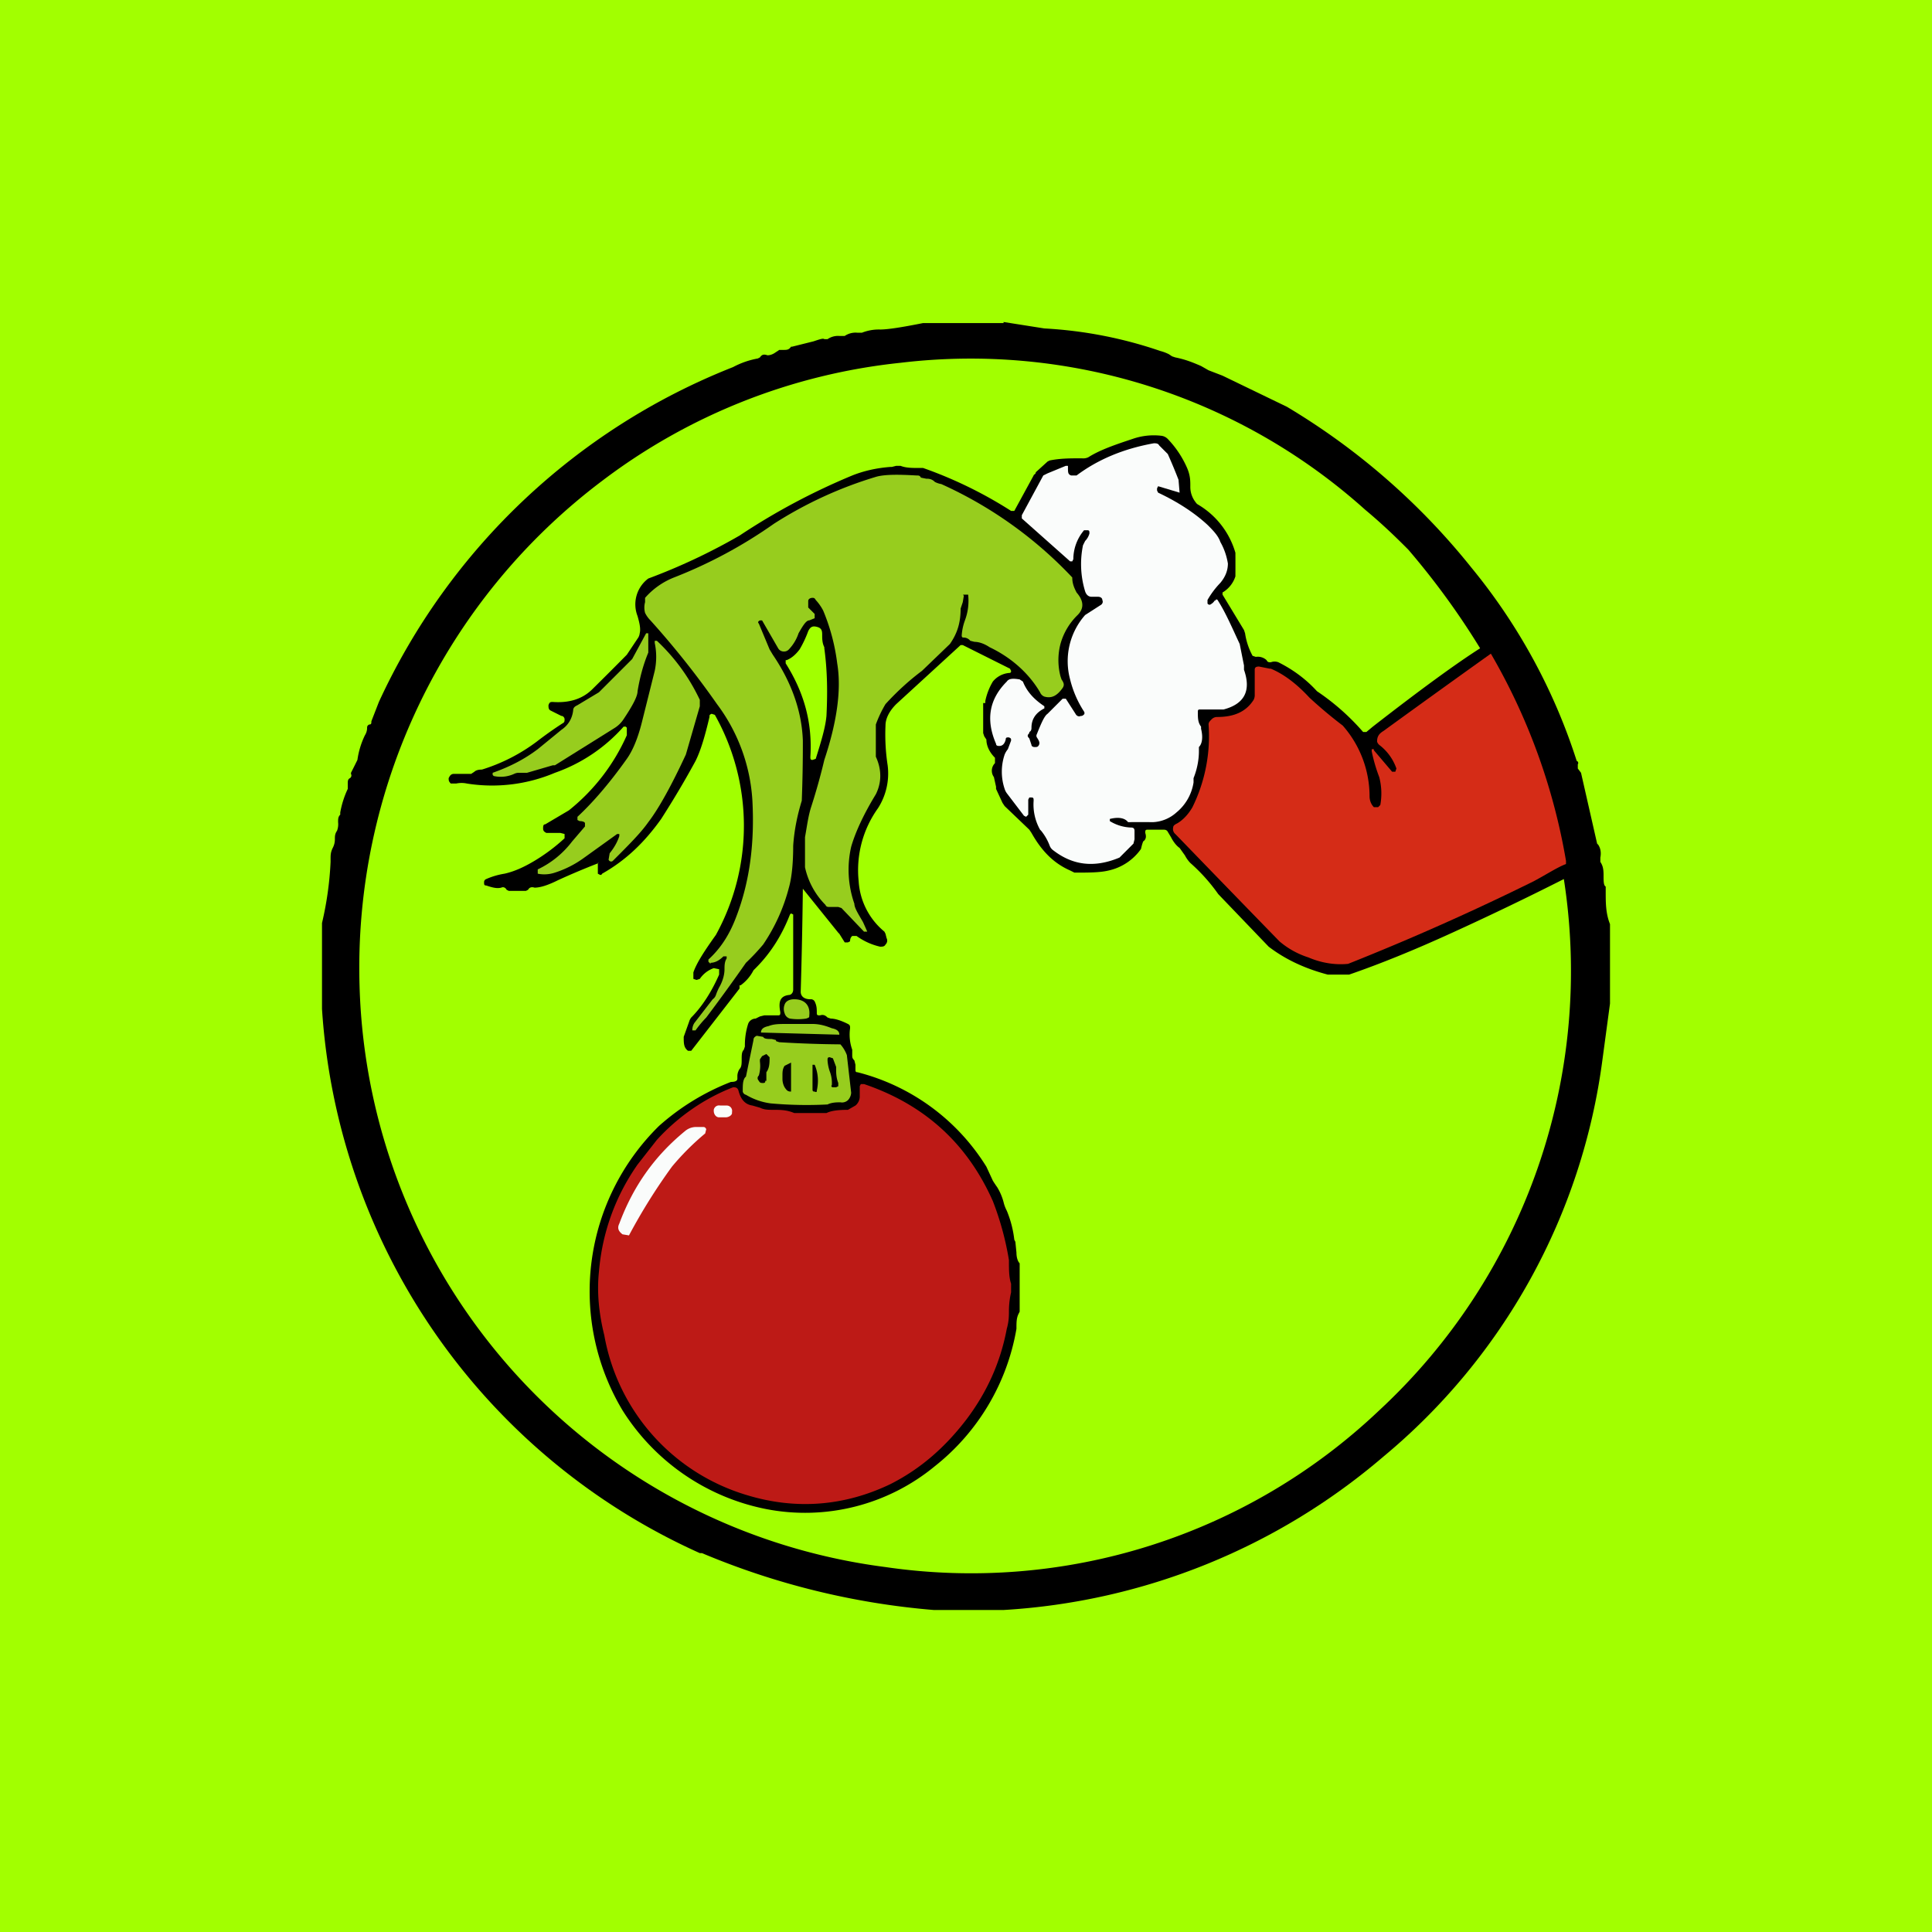 <!-- by TradingView --><svg width="18" height="18" viewBox="0 0 18 18" xmlns="http://www.w3.org/2000/svg"><path fill="#A2FF00" d="M0 0h18v18H0z"/><path d="m9.35 3 .38.06a3.99 3.99 0 0 1 1.08.21.4.4 0 0 1 .08.03l.03.02.03.01c.1.02.17.05.24.08l.07.04.13.05.6.29a6.4 6.4 0 0 1 1.72 1.5 5.45 5.45 0 0 1 .98 1.8c.01 0 .02.02.01.03v.04l.03.04.15.66.01.01c.02.03.03.07.02.12v.04c.02.03.03.06.03.12s0 .1.02.11v.05c0 .1 0 .2.04.3v.74l-.07.52a5.78 5.78 0 0 1-2.04 3.7A5.98 5.98 0 0 1 9.35 15H8.7a7.06 7.06 0 0 1-2.16-.53h-.02A5.98 5.98 0 0 1 3 9.4V8.6a3.1 3.1 0 0 0 .08-.57V8c0-.03 0-.06.02-.1a.17.17 0 0 0 .02-.08c0-.03 0-.05.02-.08a.17.17 0 0 0 .01-.08c0-.03 0-.05.02-.07v-.02a.87.87 0 0 1 .07-.22V7.3c0-.02 0-.04.02-.05a.03.03 0 0 0 .01-.04V7.2a9.4 9.4 0 0 0 .06-.12.77.77 0 0 1 .07-.23.13.13 0 0 0 .02-.06c0-.02 0-.03.02-.04.02 0 .02-.01.02-.03l.07-.18a6.09 6.09 0 0 1 3.3-3.12.78.78 0 0 1 .23-.08l.02-.01c.02-.03.04-.03.07-.02.01 0 .04 0 .08-.03a.3.3 0 0 0 .03-.02h.04c.03 0 .05 0 .07-.03h.01l.2-.05c.06-.02.09-.03.1-.02h.03a.17.17 0 0 1 .11-.03h.05a.18.18 0 0 1 .12-.03h.04a.43.43 0 0 1 .17-.03c.07 0 .2-.02.4-.06h.75Z"/><path d="M5.57 8.04v.1c.02.01.03.02.04 0 .23-.13.4-.3.55-.51.16-.25.26-.43.32-.54.05-.1.09-.24.13-.41 0-.02 0-.02.02-.03l.03.01a2.11 2.11 0 0 1 .01 2.05c-.1.14-.18.26-.21.35v.06l.03.01.03-.01a.26.26 0 0 1 .13-.1l.05.01v.05c-.07.16-.16.3-.26.4a.12.12 0 0 0-.02.04l-.05.14c0 .06 0 .1.04.13h.03l.45-.58v-.03h.01a.39.39 0 0 0 .12-.14l.02-.02c.15-.15.25-.32.32-.5l.01-.01.02.01v.7c0 .03-.02.05-.04.05-.08.01-.1.06-.08.16 0 .02 0 .03-.02.03h-.13l-.04.01a5.34 5.34 0 0 0-.04.02c-.03 0-.06.02-.07.05a.65.65 0 0 0-.03.21l-.01.03c-.02.02-.02.05-.02.09 0 .04 0 .07-.02.09a.13.13 0 0 0-.02.06v.03c0 .02-.02.03-.06.03a2.21 2.21 0 0 0-.67.41 2.16 2.16 0 0 0-.34 2.65 2.05 2.05 0 0 0 1.34.92 1.9 1.9 0 0 0 1.57-.4 2.08 2.08 0 0 0 .76-1.28c0-.06 0-.1.02-.14l.01-.02V11.77c-.02-.02-.03-.06-.03-.1l-.01-.1-.01-.02a1 1 0 0 0-.07-.27.34.34 0 0 1-.03-.08.52.52 0 0 0-.06-.14.9.9 0 0 1-.04-.06l-.06-.13a1.99 1.99 0 0 0-1.2-.88c-.02 0-.02-.01-.02-.03v-.04l-.01-.04c-.02-.02-.02-.03-.02-.05v-.05a.42.42 0 0 1-.02-.2c0-.02 0-.03-.02-.04-.08-.04-.13-.05-.16-.05l-.03-.01c-.02-.02-.04-.03-.07-.02-.02 0-.03 0-.03-.02 0-.04 0-.07-.02-.11a.04.04 0 0 0-.04-.02c-.06 0-.09-.03-.09-.07a53.34 53.34 0 0 0 .02-.96l.33.41.01.01.05.08h.03l.02-.01c0-.03.01-.04.02-.05h.04a.6.6 0 0 0 .22.1c.02 0 .04 0 .05-.02a.05.05 0 0 0 .01-.06l-.01-.04-.01-.02A.66.66 0 0 1 8 8.21a.99.99 0 0 1 .18-.68.6.6 0 0 0 .09-.4 1.89 1.89 0 0 1-.02-.37c0-.07.04-.14.1-.2l.6-.55h.02l.44.22.01.02c0 .01 0 .02-.02.02a.22.22 0 0 0-.15.08.59.59 0 0 0-.07.18v.02h-.02v.28l.01.03.02.03c0 .06.03.12.08.17v.05a.1.1 0 0 0-.01.13l.02.09v.02l.06.13.02.03.23.22.02.03c.09.16.2.28.36.35l.04.02c.13 0 .24 0 .32-.02a.5.5 0 0 0 .3-.2l.01-.04.01-.03c.03-.02.03-.05.02-.08 0-.02 0-.03.02-.03h.15c.01 0 .03 0 .04.02l.03.05c.02.04.05.08.08.1l.05.07a.3.3 0 0 0 .05.07 1.66 1.66 0 0 1 .26.29l.47.49c.17.13.36.21.55.26h.2c.29-.1.61-.23.96-.39a28.22 28.22 0 0 0 1.04-.5 5.58 5.58 0 0 1-1.72 4.95 5.52 5.52 0 0 1-4.6 1.46 5.62 5.62 0 0 1-4.9-5.41 5.68 5.68 0 0 1 2.26-4.71 5.55 5.55 0 0 1 2.78-1.1 5.5 5.5 0 0 1 4.33 1.37c.18.15.31.28.4.37a7.14 7.14 0 0 1 .67.92c-.22.14-.55.38-1 .73l-.06.05h-.03a2.17 2.17 0 0 0-.43-.38c-.1-.11-.22-.2-.36-.27a.1.1 0 0 0-.07 0c-.02 0-.03 0-.04-.02a.12.12 0 0 0-.1-.03l-.03-.01a.63.63 0 0 1-.07-.21l-.01-.03-.2-.33v-.02a.27.27 0 0 0 .12-.15 16.27 16.27 0 0 0 0-.22.77.77 0 0 0-.35-.45.06.06 0 0 1-.02-.02.23.23 0 0 1-.05-.15c0-.05 0-.1-.03-.17a.92.92 0 0 0-.18-.27.1.1 0 0 0-.06-.03.6.6 0 0 0-.27.03c-.15.05-.3.1-.41.17a.11.11 0 0 1-.06.01c-.11 0-.2 0-.3.02l-.02.01-.11.1c0 .02-.02.02-.02.03l-.18.33h-.03a3.96 3.96 0 0 0-.82-.4h-.04c-.06 0-.12 0-.17-.02h-.04l-.04.01H8.3c-.14.01-.26.04-.36.08a6.16 6.16 0 0 0-1.05.56 5.62 5.62 0 0 1-.85.4.3.3 0 0 0-.1.35c.02.07.03.12.02.16a.1.1 0 0 1-.02.05l-.1.15a30.8 30.8 0 0 1-.32.32c-.1.1-.23.13-.37.12-.02 0-.03 0-.04.03 0 .02 0 .04.02.05l.1.05c.02 0 .03.02.03.03 0 .02 0 .03-.02.04a3.6 3.6 0 0 0-.24.17 1.67 1.67 0 0 1-.51.26c-.04 0-.06.01-.07.02l-.03.02h-.16c-.03 0-.04.02-.05.04 0 .02 0 .03.02.05h.05a.24.24 0 0 1 .1 0 1.5 1.5 0 0 0 .82-.1 1.53 1.53 0 0 0 .64-.43h.02l.01.01v.07a1.86 1.86 0 0 1-.54.7l-.22.13c-.02 0-.02.02-.02.04s.01.03.03.04h.13l.04.01v.04a1.7 1.7 0 0 1-.28.21c-.1.06-.19.1-.28.12a.69.69 0 0 0-.17.05.03.03 0 0 0-.02.03c0 .02 0 .03.02.03.06.02.1.03.14.02.02-.01.04 0 .05.02l.02.01h.16l.02-.01c.01-.02.03-.03.06-.02.05 0 .12-.02.22-.07a6.87 6.87 0 0 1 .38-.16Z" fill="#A2FF00"/><path d="M11.32 5.6c.01-.02.02-.02.03 0 .07.11.13.25.2.4l.04.2v.04c.07.2 0 .32-.19.37h-.22c-.01 0-.02 0-.02.02 0 .06 0 .1.03.14v.02c.02.08.01.14-.02.17V7c0 .06-.01.15-.05.25v.04a.45.45 0 0 1-.16.28.35.35 0 0 1-.22.09 8.4 8.4 0 0 0-.23 0c-.03-.04-.09-.05-.17-.03v.02a.4.4 0 0 0 .2.06c.02 0 .03.01.03.03v.08l-.01.04-.13.13c-.24.1-.44.07-.62-.07a.09.09 0 0 1-.03-.04.5.5 0 0 0-.08-.14l-.01-.01a.48.48 0 0 1-.06-.27c0-.02 0-.03-.02-.03h-.02l-.01.02v.14l-.02.02-.02-.01-.16-.21a.14.14 0 0 1-.02-.04.5.5 0 0 1 0-.32.2.2 0 0 1 .03-.05l.03-.08c0-.02 0-.02-.02-.03-.02 0-.03 0-.03.02-.01.04-.03.06-.06.06-.01 0-.03 0-.03-.02-.1-.23-.06-.42.1-.58.02-.03.06-.03.12-.02l.03.02c.04.1.11.17.2.23v.02c-.08.04-.12.1-.12.18 0 .01 0 .03-.02.04v.01c-.02.02-.02.03 0 .05l.02.06c0 .01.01.02.03.02.02 0 .03 0 .04-.02.01-.02 0-.04-.02-.07a.03.03 0 0 1 0-.03c.04-.1.07-.17.1-.19l.14-.14h.03l.09.14c.01.02.03.03.05.02h.01c.02-.01.03-.02.02-.04a.97.97 0 0 1-.13-.3.65.65 0 0 1 .14-.6l.14-.09c.02-.01.03-.03.02-.05 0-.02-.02-.03-.04-.03h-.06c-.03 0-.05-.02-.06-.05a.87.87 0 0 1-.02-.43l.02-.04a.16.16 0 0 0 .04-.07c0-.02 0-.03-.02-.03h-.03a.42.42 0 0 0-.1.27l-.01.02h-.02l-.45-.4V4.8l.2-.37.04-.02.17-.07h.02v.02c0 .04 0 .06.03.07h.05c.2-.15.44-.25.72-.3.02 0 .04 0 .05.02l.08.08a5 5 0 0 1 .1.24l.01.12-.2-.06-.01.02v.02l.01.02c.17.08.33.18.46.3.05.05.1.1.12.16.04.07.06.14.07.2 0 .06-.02.12-.07.18a.8.8 0 0 0-.12.16v.03c0 .01.02.02.03.01a.1.1 0 0 0 .04-.04Z" fill="#FAFCFB"/><path d="m6.62 8.98-.02-.02v-.02c.12-.11.2-.24.26-.4.13-.34.17-.7.15-1.08a1.66 1.66 0 0 0-.33-.9 8.1 8.1 0 0 0-.62-.78.26.26 0 0 1-.05-.07.19.19 0 0 1 0-.1v-.04a.7.7 0 0 1 .27-.19 4.37 4.37 0 0 0 .93-.5 3.77 3.77 0 0 1 .96-.44c.08-.02.2-.02.37-.01.02 0 .03 0 .04.02l.05.01c.02 0 .05 0 .08.03a.2.2 0 0 0 .06.02 3.85 3.85 0 0 1 1.22.87c0 .06.02.1.04.14.07.08.07.15.01.21a.6.6 0 0 0-.16.27.6.6 0 0 0 0 .3l.01.03c.02.03.03.05.01.08-.05.07-.1.1-.17.08a.07.07 0 0 1-.04-.04c-.1-.17-.26-.32-.47-.42-.06-.04-.11-.05-.14-.05l-.04-.01a.08.08 0 0 0-.06-.03c-.01 0-.02 0-.02-.02a.5.5 0 0 1 .03-.14.52.52 0 0 0 .03-.24h-.03c-.02 0-.02 0-.01.01l-.01.06-.02.06c0 .13-.03.23-.1.33l-.26.25c-.12.09-.23.19-.34.31a1.1 1.1 0 0 0-.09.19V7.05c.06.13.05.25 0 .35-.11.18-.19.35-.23.49a.96.96 0 0 0 .03.53c0 .04.04.1.08.17a3.92 3.92 0 0 1 .04.09h-.03l-.21-.22-.03-.01h-.08c-.02 0-.03 0-.04-.02a.71.71 0 0 1-.19-.35V7.8c.02-.11.03-.2.06-.29a5.7 5.7 0 0 0 .12-.43c.12-.36.16-.66.12-.9a1.87 1.87 0 0 0-.13-.49.44.44 0 0 0-.07-.1c-.01-.02-.02-.02-.03-.02-.02 0-.04.01-.04.03v.06l.06.06v.04l-.05.02c-.03 0-.06.05-.1.12a.4.4 0 0 1-.09.15.06.06 0 0 1-.05.02.06.06 0 0 1-.05-.03l-.15-.26h-.02c-.02.01-.02.02-.01.03l.1.24.03.05c.17.25.27.52.28.8a13.7 13.7 0 0 1-.01.56c-.04.13-.07.27-.08.42 0 .2-.02.32-.04.39a1.7 1.7 0 0 1-.24.53 2.08 2.08 0 0 1-.16.17 17.81 17.81 0 0 1-.37.51 1 1 0 0 0-.1.12h-.03c0-.01 0-.04.02-.07l.17-.22a.08.08 0 0 0 .03-.04.5.5 0 0 1 .03-.07c.04-.07.05-.13.05-.17 0-.03 0-.07.02-.1v-.02h-.03c-.04.04-.08.06-.12.06Z" fill="#97CD1E"/><path d="M7.33 6.15c.05-.02.09-.06.12-.1a1.03 1.03 0 0 0 .08-.17c.02-.04.04-.05.08-.04.04.01.05.03.05.07 0 .04 0 .08.02.12v.01c.03.22.03.43.02.63-.01.11-.05.24-.1.4l-.03.01c-.02 0-.02-.01-.02-.03.02-.32-.06-.6-.23-.87v-.03Z" fill="#A2FF00"/><path d="M6.04 5.9V6.08c-.05.12-.08.24-.1.36 0 .05-.05.14-.13.26a.27.27 0 0 1-.08.08l-.56.35h-.02l-.24.07h-.07a.1.1 0 0 0-.05.01.3.3 0 0 1-.19.02l-.01-.01V7.2c.17-.06.3-.13.42-.22l.22-.18c.06-.04.1-.1.11-.18 0-.03.02-.04.04-.05l.2-.12.3-.3.01-.01.13-.24h.02Z" fill="#97CD1E"/><path d="M5.75 7.77 5.43 8a.95.95 0 0 1-.26.13.31.31 0 0 1-.16.01V8.1a.87.87 0 0 0 .32-.26l.12-.14v-.03c0-.01-.02-.02-.05-.02l-.02-.01v-.03c.13-.12.29-.3.46-.54.05-.07.1-.18.14-.34l.12-.48a.63.63 0 0 0 0-.26v-.02h.02c.17.16.3.34.4.55v.06l-.13.45c-.13.28-.25.5-.35.63-.07.1-.18.21-.33.36-.01.01-.03.01-.04-.01l.01-.06c.04-.05.07-.1.09-.16v-.02h-.02Z" fill="#97CD1E"/><path d="m12.8 6.99.17.2H13l.01-.03a.47.47 0 0 0-.16-.22.07.07 0 0 1-.02-.03c0-.04.01-.07.06-.1a144.14 144.14 0 0 1 1-.72 5.75 5.75 0 0 1 .7 1.93v.03c-.08.03-.17.09-.3.16a23.5 23.5 0 0 1-1.73.77c-.1.01-.23 0-.37-.06a.78.78 0 0 1-.27-.15 453.36 453.36 0 0 1-.97-1 .06.06 0 0 1-.02-.06c0-.02.02-.03.04-.04.05-.03.1-.08.14-.15a1.5 1.5 0 0 0 .15-.77c0-.02.01-.03.03-.05a.07.07 0 0 1 .05-.02c.16 0 .27-.05.34-.16a.1.1 0 0 0 .01-.05v-.23c0-.02.01-.03.04-.03l.1.02h.01c.12.05.24.14.36.27a4.25 4.25 0 0 0 .31.26 1 1 0 0 1 .25.66c0 .03.01.07.04.1h.04l.02-.02a.6.6 0 0 0-.01-.26 1.52 1.52 0 0 1-.07-.24v-.02h.02Z" fill="#D52C17"/><path d="M7.51 9.49a.5.5 0 0 1-.15 0 .07.07 0 0 1-.05-.05.11.11 0 0 1 0-.08c.01-.03.04-.05.09-.05.1 0 .15.06.14.15 0 .02 0 .02-.03.03ZM7.09 9.62c0-.03.02-.05.07-.06.05-.02.1-.02.17-.02h.24c.07 0 .13.02.18.04.05.01.07.03.07.06l-.73-.02ZM7.23 9.7l.03.01a10.42 10.42 0 0 0 .57.02.32.32 0 0 1 .06.1l.04.35c0 .02-.01.05-.03.07a.08.08 0 0 1-.07.02c-.03 0-.08 0-.12.02a3.74 3.74 0 0 1-.53-.01.6.6 0 0 1-.23-.08.04.04 0 0 1-.03-.03c0-.06 0-.1.02-.13l.01-.01.07-.34c0-.02.01-.03.03-.04l.06.01c.01.02.04.02.08.02l.04.01Z" fill="#97CD1E"/><path d="M7.13 10.07c0 .01 0 .02-.02.02s-.03 0-.04-.02c-.01-.01-.02-.03 0-.05a.32.32 0 0 0 .01-.13v-.02l.02-.03.04-.02.03.03c0 .05 0 .1-.03.14v.08ZM7.79 10.13h-.03c-.01 0-.02-.01-.01-.02a.3.3 0 0 0-.02-.13.39.39 0 0 1-.02-.1c0-.02 0-.03.02-.03l.03.01.03.08v.02c0 .03 0 .08.02.13v.03l-.02.01ZM7.37 10.16v.01c-.03 0-.04-.01-.06-.04a.16.16 0 0 1-.02-.08v-.03c0-.03 0-.06.02-.09l.06-.03v.26ZM7.59 9.92c.03.07.04.15.02.24 0 .01 0 .02-.02.01-.01 0-.02 0-.02-.02v-.23h.02Z"/><path d="M6.83 10.13c.02 0 .04 0 .05.03.02.08.06.13.13.14l.07.02c.04.02.08.02.12.02.07 0 .13 0 .2.03H7.7c.04-.02.1-.03.2-.03l.07-.04a.11.11 0 0 0 .04-.08v-.1l.01-.02h.03c.56.19.96.55 1.2 1.09a2.74 2.74 0 0 1 .15.55c0 .09 0 .16.02.22v.08a.8.8 0 0 0-.02.17c0 .05 0 .1-.02.17-.06.32-.19.6-.38.85-.2.26-.43.46-.71.6-.42.2-.87.24-1.33.1a1.9 1.9 0 0 1-1.33-1.49c-.05-.2-.07-.4-.05-.59.03-.36.15-.7.36-1l.18-.23c.2-.22.45-.39.71-.49Z" fill="#BD1A16"/><path d="M6.77 10.3h-.06a.05.05 0 0 0-.06.04v.01c0 .03.02.06.05.06h.06c.03 0 .06-.02.06-.04v-.01a.05.05 0 0 0-.05-.06ZM5.8 11.5c-.04-.03-.05-.06-.03-.1.13-.35.33-.63.61-.86a.16.16 0 0 1 .1-.04h.07c.01 0 .02 0 .03.02l-.01.04a2.4 2.4 0 0 0-.31.31 5.43 5.43 0 0 0-.4.64l-.06-.01Z" fill="#FAFCFB"/></svg>